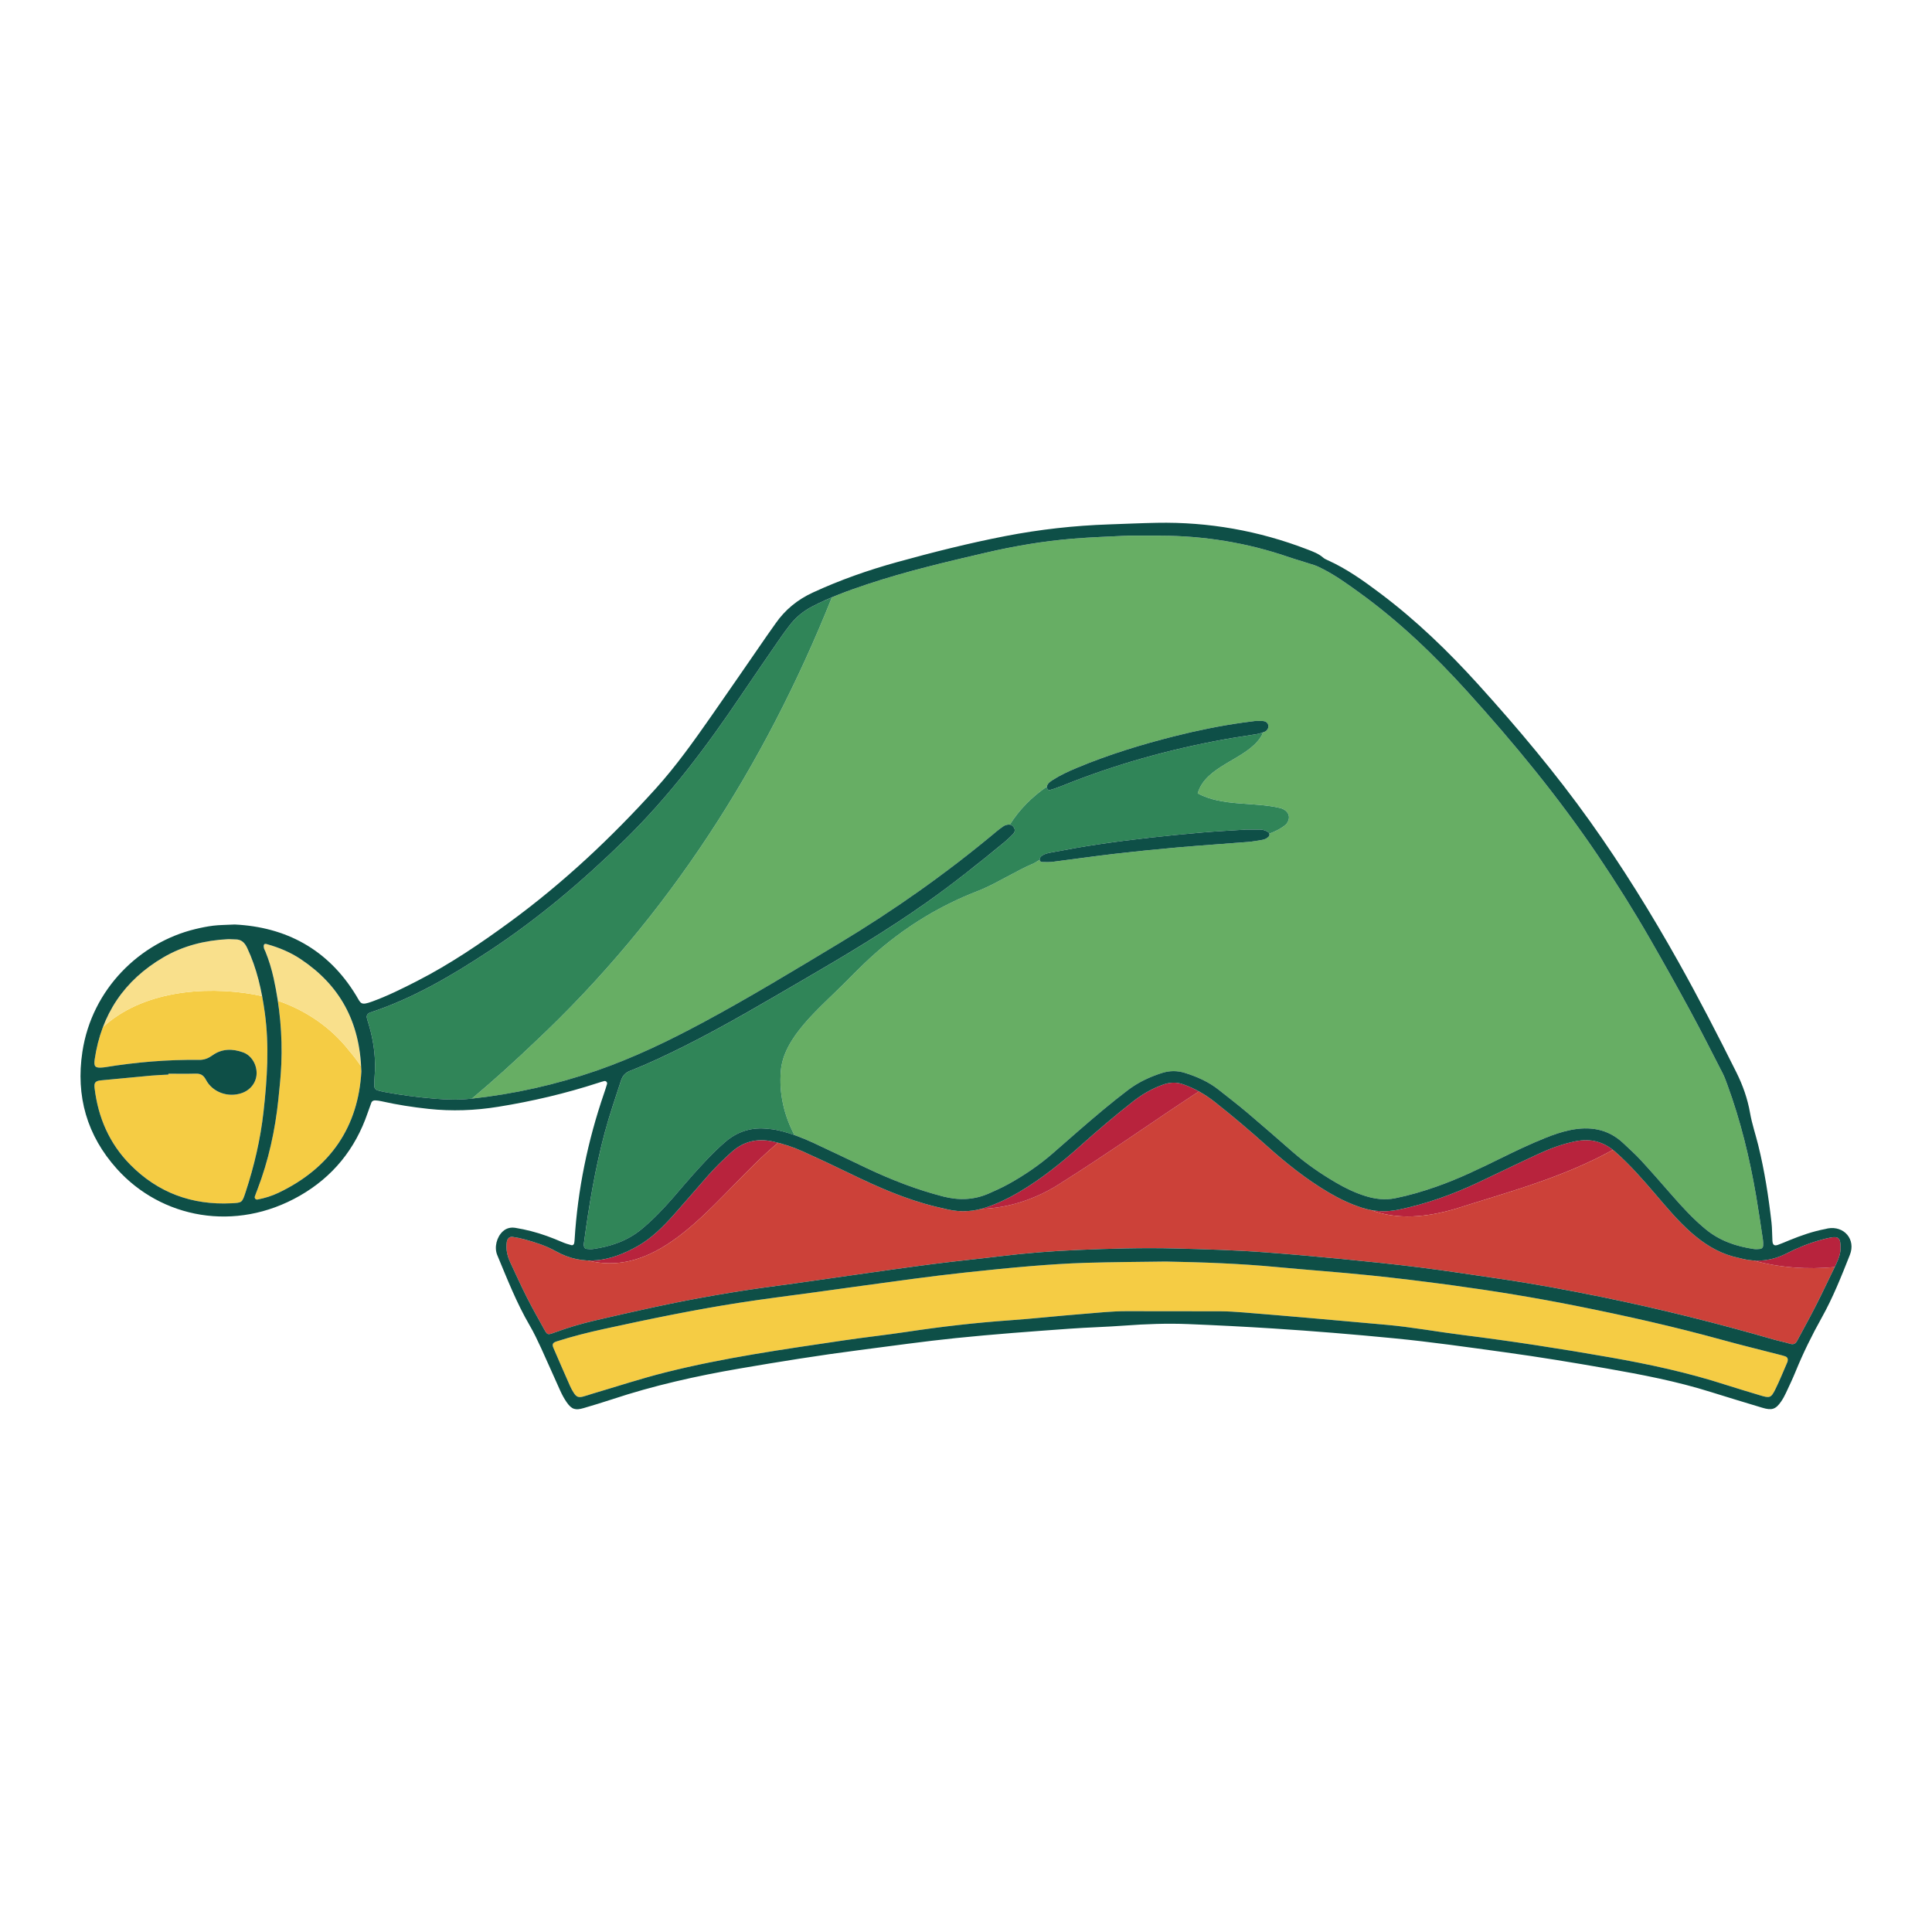 <?xml version="1.0" encoding="utf-8"?>
<!-- Generator: Adobe Illustrator 26.2.1, SVG Export Plug-In . SVG Version: 6.00 Build 0)  -->
<svg version="1.1" id="Layer_1" xmlns="http://www.w3.org/2000/svg" xmlns:xlink="http://www.w3.org/1999/xlink" x="0px" y="0px"
	 viewBox="0 0 1200 1200" enable-background="new 0 0 1200 1200" xml:space="preserve">
<g>
	<path fill="#B8233D" d="M483.312,709.79c-1.169-0.297-2.344-0.579-3.53-0.829c-9.69-2.048-18.094,0.052-25.454,6.659
		c-5.306,4.762-10.368,9.761-15.068,15.118c-6.875,7.836-13.632,15.776-20.566,23.558c-6.788,7.618-14.011,14.892-22.976,19.888
		c-10.005,5.576-20.17,9.098-30.59,8.724C413.721,795.127,446.999,739.582,483.312,709.79z"/>
	<path fill="#B8233D" d="M903.759,750.893c33.606-10.693,66.511-19.291,98.073-36.708c-6.84-5.383-14.536-7.092-23.326-5.31
		c-8.043,1.631-15.645,4.452-23.028,7.87c-12.454,5.765-24.795,11.775-37.204,17.639c-15.915,7.52-32.396,13.392-49.661,16.976
		c-5.761,1.196-11.456,1.27-17.088,0.208C868.08,757.911,886.239,756.003,903.759,750.893z"/>
	<path fill="#CC4139" d="M1088.998,782.88c-2.669-0.186-5.366-0.636-8.096-1.369c-1.471-0.395-2.976-0.668-4.445-1.069
		c-10.043-2.742-18.498-8.243-26.212-15.058c-8.229-7.269-15.204-15.692-22.317-23.996c-7.776-9.078-15.636-18.074-24.642-25.995
		c-0.48-0.422-0.965-0.822-1.453-1.207c-31.562,17.417-64.467,26.015-98.073,36.708c-17.52,5.11-35.679,7.018-52.235,0.676
		c-1.838-0.346-3.67-0.811-5.495-1.401c-7.287-2.354-14.161-5.614-20.754-9.502c-13.865-8.176-26.372-18.141-38.317-28.865
		c-10.598-9.514-21.449-18.729-32.647-27.534c-3.064-2.409-6.271-4.538-9.637-6.388c-27.98,18.236-55.146,37.659-84.852,56.363
		c-14.836,9.891-32.427,16.104-50.385,16.606c-6.744,1.767-13.567,1.968-20.507,0.421c-2.479-0.552-4.954-1.122-7.423-1.717
		c-18.905-4.554-36.541-12.375-53.941-20.841c-9.596-4.669-19.261-9.206-28.992-13.586c-4.927-2.218-10.009-4.003-15.261-5.336
		c-36.313,29.792-69.591,85.337-118.185,73.118c-6.591-0.236-13.284-2.027-20.103-5.857c-5.979-3.357-12.593-5.441-19.222-7.268
		c-2.443-0.673-4.947-1.185-7.456-1.535c-1.922-0.268-3.267,1.068-3.571,3.118c-0.656,4.429,0.249,8.62,2.099,12.607
		c3.423,7.378,6.796,14.785,10.462,22.043c3.322,6.577,6.966,12.993,10.547,19.437c2.104,3.786,2.197,3.816,6.615,2.198
		c8.363-3.064,16.882-5.597,25.559-7.584c12.135-2.78,24.264-5.598,36.436-8.21c25.102-5.387,50.372-9.819,75.836-13.161
		c16.125-2.116,32.208-4.555,48.314-6.815c16.356-2.295,32.7-4.68,49.081-6.78c14.112-1.81,28.278-3.188,42.401-4.915
		c15.654-1.914,31.38-3.112,47.109-3.79c20.311-0.876,40.645-1.464,60.997-0.936c18.556,0.481,37.108,1.008,55.617,2.396
		c15.967,1.197,31.921,2.599,47.857,4.154c16.186,1.579,32.371,3.233,48.505,5.264c16.383,2.063,32.709,4.594,49.05,6.981
		c21.375,3.122,42.612,7.047,63.772,11.371c35.865,7.328,71.354,16.195,106.522,26.352c3.416,0.987,6.928,1.647,10.329,2.679
		c2.137,0.648,3.399-0.064,4.358-1.86c3.832-7.174,7.796-14.28,11.474-21.532c4.072-8.028,7.949-16.156,11.859-24.265
		C1122.708,788.622,1105.25,787.406,1088.998,782.88z"/>
	<path fill="#B8233D" d="M1143.204,775.123c0.031-6.181-1.213-7.322-6.274-6.438c-1.996,0.348-3.963,0.887-5.919,1.429
		c-7.375,2.043-14.458,4.873-21.254,8.358c-6.736,3.454-13.643,4.904-20.76,4.409c16.252,4.526,33.71,5.742,50.576,4.117
		c0.284-0.589,0.567-1.178,0.852-1.767C1142.099,781.767,1143.288,778.158,1143.204,775.123z"/>
	<path fill="#B8233D" d="M744.674,677.88c-3.057-1.68-6.244-3.13-9.588-4.325c-4.306-1.539-8.346-1.404-12.621,0.116
		c-6.792,2.416-12.915,5.911-18.566,10.336c-11.216,8.783-22.066,18.001-32.668,27.511c-11.947,10.717-24.414,20.734-38.277,28.917
		c-6.37,3.76-12.988,6.942-19.991,9.351c-1.173,0.404-2.349,0.754-3.526,1.063c17.958-0.502,35.549-6.715,50.385-16.606
		C689.528,715.539,716.695,696.116,744.674,677.88z"/>
	<path fill="#F5CC44" d="M172.546,621.579c1.959,12.915,2.729,25.932,2.196,39.08c-0.299,7.37-1.061,14.683-1.823,22.01
		c-2.008,19.296-6.097,38.09-13.049,56.23c-0.545,1.423-1.113,2.839-1.593,4.284c-0.338,1.019,0.601,2.073,1.652,1.872
		c4.502-0.863,8.854-2.194,13.004-4.171c32.613-15.536,49.646-41.381,51.512-75.398c-0.03-1.055-0.075-2.098-0.132-3.133
		c-2.272-3.328-4.725-6.569-7.41-9.701C205.241,637.747,189.534,627.404,172.546,621.579z"/>
	<path fill="#F9E08C" d="M186.804,595.746c-6.381-4.26-13.418-7.184-20.804-9.258c-0.727-0.204-1.626-0.492-2.022,0.276
		c-0.295,0.572-0.194,1.439-0.042,2.124c0.161,0.728,0.613,1.387,0.899,2.092c2.203,5.422,3.898,10.992,5.147,16.717
		c1.007,4.614,1.86,9.241,2.563,13.88c16.987,5.825,32.694,16.169,44.359,31.074c2.685,3.132,5.137,6.372,7.41,9.701
		C222.702,632.829,210.109,611.304,186.804,595.746z"/>
	<path fill="#F5CC44" d="M63.896,638.04c-2.348,6.224-4.046,12.883-5.089,19.979c-0.663,4.513,0.332,5.434,4.894,5.022
		c0.506-0.046,1.015-0.087,1.516-0.169c19.358-3.166,38.84-4.795,58.459-4.55c3.232,0.04,5.775-1.031,8.385-2.898
		c5.864-4.196,12.448-4.1,18.926-1.774c5.267,1.891,8.596,7.637,8.387,13.327c-0.199,5.391-3.772,10.055-9.153,11.945
		c-8.423,2.959-18.158-0.378-22.297-8.228c-1.598-3.03-3.433-3.92-6.554-3.831c-5.585,0.159-11.179,0.045-16.769,0.045
		c0.002,0.183,0.004,0.366,0.006,0.549c-3.553,0.202-7.116,0.306-10.659,0.626c-10.375,0.936-20.741,1.977-31.114,2.935
		c-3.684,0.34-4.49,1.456-4.079,4.873c2.193,18.241,9.166,34.372,22.129,47.499c17.23,17.448,38.342,25.213,62.805,23.992
		c6.658-0.332,6.674-0.287,8.869-6.965c5.331-16.218,9.199-32.732,11.105-49.749c2.299-20.527,3.643-41.019,0.82-61.588
		c-0.475-3.461-1.018-6.903-1.659-10.318c-1.671-0.396-3.347-0.763-5.03-1.075C126.299,612.086,87.749,615.908,63.896,638.04z"/>
	<path fill="#F9E08C" d="M146.08,583.467c-1.522,0.024-3.053-0.21-4.57-0.132c-14.177,0.734-27.673,4.062-39.989,11.265
		c-18.193,10.64-30.726,25.15-37.625,43.44c23.853-22.132,62.403-25.954,93.898-20.355c1.683,0.312,3.359,0.679,5.03,1.075
		c-1.934-10.306-4.759-20.369-9.293-29.986C151.962,585.447,149.893,583.407,146.08,583.467z"/>
	<path fill="#F5CC44" d="M1108.846,842.454c-1.191-0.431-2.435-0.723-3.665-1.04c-11.806-3.048-23.661-5.919-35.413-9.165
		c-29.896-8.256-60.133-15.033-90.533-21.105c-25.668-5.127-51.493-9.359-77.428-12.867c-17.119-2.316-34.272-4.434-51.456-6.192
		c-19.208-1.965-38.479-3.314-57.703-5.13c-22.797-2.154-45.646-2.955-68.531-3.388c-16.521,0.243-33.048,0.294-49.562,0.794
		c-11.426,0.345-22.849,1.114-34.245,2.046c-13.419,1.097-26.818,2.48-40.206,3.919c-10.857,1.167-21.7,2.494-32.524,3.936
		c-20.397,2.717-40.776,5.566-61.162,8.365c-15.856,2.177-31.748,4.127-47.559,6.594c-28.118,4.386-55.98,10.156-83.776,16.234
		c-9.928,2.171-19.785,4.645-29.466,7.764c-2.34,0.754-2.826,1.775-1.856,4.037c3.403,7.937,6.873,15.846,10.361,23.746
		c0.614,1.391,1.364,2.735,2.182,4.018c1.646,2.585,2.893,3.144,5.724,2.454c1.97-0.48,3.877-1.209,5.826-1.784
		c15.104-4.451,30.084-9.394,45.342-13.235c36.515-9.19,73.781-14.407,110.972-19.928c13.065-1.939,26.209-3.344,39.268-5.315
		c21.119-3.188,42.304-5.628,63.613-7.136c14.951-1.058,29.858-2.73,44.803-3.896c9.367-0.731,18.712-1.819,28.14-1.776
		c19.319,0.089,38.64-0.02,57.959,0.062c4.819,0.02,9.647,0.334,14.454,0.718c14.182,1.134,28.359,2.344,42.533,3.575
		c15.442,1.342,30.881,2.733,46.319,4.117c15.702,1.408,31.207,4.3,46.834,6.254c30.764,3.848,61.391,8.584,91.921,13.945
		c24.287,4.265,48.363,9.443,71.864,17.051c7.007,2.268,14.086,4.316,21.13,6.472c6.185,1.893,6.969,1.788,9.678-3.656
		c2.712-5.45,4.946-11.137,7.387-16.722c0.101-0.232,0.201-0.472,0.255-0.718C1110.635,844.102,1110.264,842.967,1108.846,842.454z"
		/>
	<path fill="#67AE64" d="M1094.983,770.027c-1.365-9.043-2.668-18.097-4.208-27.111c-4.03-23.591-9.659-46.779-17.925-69.277
		c-0.875-2.38-1.728-4.794-2.883-7.042c-6.617-12.889-13.143-25.829-20.043-38.567c-8.111-14.973-16.434-29.836-24.917-44.601
		c-10.26-17.858-21.199-35.3-32.734-52.374c-24.254-35.901-51.681-69.267-80.725-101.339c-20.526-22.666-42.49-43.787-67.361-61.727
		c-7.219-5.207-14.43-10.428-22.379-14.502c-1.799-0.922-3.62-1.861-5.529-2.494c-5.3-1.759-10.697-3.233-15.977-5.046
		c-25.719-8.832-52.183-13.124-79.35-13.225c-6.611-0.025-13.222-0.004-20.824-0.004c-10.696,0.574-22.395,0.917-34.042,1.894
		c-17.998,1.51-35.785,4.51-53.389,8.595c-25.006,5.803-49.994,11.683-74.375,19.801c-7.288,2.426-14.525,5-21.6,7.983
		c-0.032,0.087-0.066,0.176-0.098,0.261C474.996,475.319,415.052,569.398,332.63,646.825c-12.861,12.268-26.01,24.2-39.548,35.563
		c26.513-2.9,52.399-8.708,77.612-17.436c22.886-7.923,44.621-18.418,65.917-29.845c28.683-15.391,56.486-32.299,84.374-49.067
		c34.282-20.612,66.844-43.61,97.547-69.245c1.558-1.301,3.167-2.56,4.863-3.668c0.811-0.529,1.866-0.837,2.841-0.928
		c0.344-0.032,0.668-0.014,0.979,0.033c5.989-9.52,13.874-17.369,23.005-23.609c0.014-0.169,0.04-0.335,0.09-0.481
		c0.62-1.796,2.153-2.77,3.642-3.729c4.711-3.036,9.794-5.356,14.946-7.506c19.712-8.225,40.074-14.473,60.762-19.676
		c14.029-3.528,28.19-6.438,42.526-8.441c2.762-0.386,5.531-0.722,7.57-0.987c2.011,0,3.285-0.081,4.544,0.02
		c1.608,0.13,2.964,0.791,3.432,2.492c0.442,1.605-0.561,3.543-2.393,4.273c-0.345,0.138-0.697,0.265-1.05,0.388
		c-0.051,0.754-0.43,1.688-1.25,2.859c-9.158,14.153-34.135,17.484-39.13,34.967c15.818,8.326,34.135,4.995,51.618,9.158
		c4.995,1.665,6.66,5.828,3.33,9.991c-3.187,2.789-6.757,4.431-10.434,5.844c0.174,0.604,0.072,1.31-0.339,1.731
		c-1.101,1.129-2.431,1.848-3.951,2.104c-3.001,0.505-6.007,1.075-9.034,1.319c-14.413,1.161-28.845,2.093-43.249,3.355
		c-13.136,1.151-26.26,2.474-39.359,3.992c-12.844,1.488-25.644,3.352-38.474,4.964c-2.245,0.282-4.546,0.212-6.816,0.135
		c-0.65-0.022-1.447-0.531-1.418-1.375c-1.12,0.639-2.248,1.356-3.446,2.074c-11.656,4.995-21.646,11.656-33.302,16.651
		c-0.145,0.055-0.291,0.11-0.436,0.165c-26.835,10.154-51.293,25.729-71.944,45.648c-3.933,3.794-7.84,7.661-11.708,11.633
		c-16.651,16.651-38.297,34.135-39.962,54.948c-1.2,14.097,2.032,27.654,8.447,39.892c3.915,1.37,7.75,2.952,11.52,4.697
		c11.069,5.124,22.044,10.451,33.065,15.68c15.416,7.314,31.229,13.497,47.805,17.757c9.754,2.507,19.117,2.181,28.309-1.846
		c4.183-1.833,8.365-3.722,12.354-5.935c9.58-5.316,18.633-11.438,26.938-18.611c5.773-4.986,11.461-10.07,17.232-15.057
		c9.811-8.479,19.678-16.886,30.028-24.717c6.357-4.81,13.405-8.125,20.94-10.519c4.662-1.481,9.673-1.538,14.342-0.08
		c7.572,2.364,14.757,5.528,21.024,10.504c5.972,4.742,12.035,9.38,17.854,14.304c9.51,8.047,18.871,16.27,28.264,24.454
		c8.275,7.21,17.273,13.393,26.733,18.918c5.718,3.339,11.65,6.219,17.993,8.224c6.161,1.948,12.318,2.737,18.77,1.44
		c8.746-1.758,17.255-4.276,25.65-7.23c14.767-5.195,28.789-12.089,42.79-19.014c7.456-3.688,15.014-7.173,22.703-10.347
		c5.605-2.314,11.285-4.438,17.225-5.677c12.394-2.585,23.789-0.913,33.346,8.146c3.689,3.497,7.503,6.885,10.938,10.619
		c6.539,7.109,12.875,14.406,19.24,21.674c6.539,7.466,13.224,14.761,20.92,21.095c8.743,7.196,18.951,10.664,29.938,12.283
		c1.237,0.182,2.535,0.065,3.794-0.042c1.119-0.096,1.893-0.801,1.958-1.937C1095.18,772.557,1095.17,771.269,1094.983,770.027z"/>
	<path fill="#308558" d="M795.528,501.961c-17.484-4.163-35.8-0.833-51.618-9.158c4.995-17.484,29.972-20.814,39.13-34.967
		c0.82-1.171,1.199-2.105,1.25-2.859c-1.317,0.461-2.679,0.825-4.046,1.057c-6.502,1.103-13.045,1.971-19.531,3.15
		c-34.538,6.279-68.204,15.626-100.77,28.817c-2.567,1.04-5.214,1.897-7.86,2.72c-0.789,0.245-1.438-0.419-1.737-1.132
		c-0.117-0.278-0.153-0.631-0.125-0.965c-9.131,6.24-17.016,14.089-23.005,23.609c1.186,0.18,2.129,0.914,2.732,2.1
		c0.651,1.28,0.343,2.587-0.554,3.528c-1.75,1.835-3.586,3.611-5.543,5.221c-12.433,10.226-24.978,20.315-37.904,29.903
		c-3.614,2.68-7.252,5.328-10.932,7.921c-24.131,17-49.425,32.169-74.927,46.985c-24.615,14.301-49.081,28.88-74.552,41.649
		c-11.135,5.583-22.37,10.969-33.987,15.487c-3.088,1.201-4.837,3.023-5.879,6.28c-3.407,10.647-7.124,21.189-10.014,32.003
		c-5.984,22.391-9.789,45.185-12.87,68.119c-0.101,0.752-0.264,1.534-0.154,2.266c0.155,1.03,0.659,1.964,1.876,2.052
		c1.261,0.091,2.556,0.243,3.793,0.067c10.995-1.572,21.222-5.01,29.983-12.171c7.517-6.145,14.103-13.191,20.445-20.492
		c3.835-4.415,7.569-8.919,11.478-13.267c6.459-7.184,12.965-14.319,20.321-20.636c7.123-6.117,15.258-8.901,24.611-8.25
		c3.047,0.212,6.048,0.538,9.039,1.269c3.143,0.768,6.223,1.706,9.257,2.768c-6.415-12.238-9.647-25.795-8.447-39.892
		c1.665-20.814,23.311-38.297,39.962-54.948c3.868-3.972,7.775-7.84,11.708-11.633c20.651-19.918,45.109-35.494,71.944-45.648
		c0.145-0.055,0.291-0.11,0.436-0.165c11.656-4.995,21.646-11.656,33.302-16.651c1.198-0.719,2.327-1.435,3.446-2.074
		c0.001-0.031-0.005-0.06-0.002-0.092c0.072-0.676,0.307-1.518,0.78-1.935c2.201-1.943,5.114-2.244,7.794-2.755
		c9.215-1.758,18.458-3.399,27.736-4.784c21.327-3.186,42.767-5.446,64.242-7.344c9.348-0.826,18.73-1.259,27.725-1.846
		c3.164,0,5.956-0.041,8.745,0.015c1.806,0.036,3.482,0.59,4.998,1.609c0.306,0.206,0.515,0.538,0.621,0.908
		c3.676-1.413,7.246-3.056,10.434-5.844C802.188,507.789,800.523,503.626,795.528,501.961z M581.489,557.172
		c-0.464,0.433-0.929,0.865-1.394,1.297C580.559,558.038,581.024,557.606,581.489,557.172z M576.906,561.424
		c-0.481,0.444-0.962,0.888-1.444,1.331C575.943,562.312,576.425,561.868,576.906,561.424z M571.897,566.023
		c-0.293,0.268-0.585,0.536-0.878,0.803C571.313,566.559,571.605,566.291,571.897,566.023z"/>
	<path fill="#308558" d="M516.624,371.251c0.032-0.085,0.065-0.174,0.098-0.261c-4.159,1.753-8.262,3.647-12.285,5.738
		c-5.522,2.871-10.164,6.712-13.943,11.618c-1.861,2.417-3.705,4.851-5.434,7.363c-8.214,11.937-16.468,23.848-24.557,35.87
		c-21.612,32.122-44.735,62.949-72.557,90.144c-26.088,25.5-53.749,48.955-84.231,69.009c-23.193,15.258-47.037,29.31-73.595,38.092
		c-0.241,0.08-0.481,0.171-0.707,0.285c-1.299,0.653-1.836,1.773-1.554,3.129c0.309,1.486,0.849,2.923,1.279,4.383
		c3.117,10.589,4.464,21.367,3.527,32.401c-0.15,1.771-0.171,3.555-0.186,5.333c-0.012,1.402,0.64,2.466,2.012,2.875
		c1.454,0.433,2.94,0.781,4.432,1.062c10.249,1.926,20.586,3.247,30.969,4.133c7.606,0.649,15.27,0.824,22.859,0.001
		c0.111-0.012,0.222-0.026,0.333-0.038c13.538-11.364,26.686-23.295,39.548-35.563C415.052,569.398,474.996,475.319,516.624,371.251
		z"/>
	<path fill="#0E4F47" d="M186.216,742.691c20.418-11.692,34.455-28.969,42.102-51.316c0.739-2.16,1.509-4.31,2.315-6.445
		c0.409-1.084,1.378-1.502,2.431-1.456c1.261,0.055,2.534,0.226,3.766,0.504c9.676,2.19,19.444,3.701,29.317,4.766
		c14.525,1.568,28.941,1.018,43.309-1.299c21.104-3.404,41.865-8.273,62.203-14.896c1.205-0.392,2.416-0.779,3.646-1.076
		c1.043-0.252,2.029,0.76,1.728,1.816c-0.555,1.95-1.191,3.88-1.849,5.798c-10.123,29.484-16.372,59.746-18.286,90.881
		c-0.047,0.757-0.124,1.518-0.277,2.259c-0.18,0.866-0.966,1.358-1.657,1.179c-1.954-0.507-3.905-1.111-5.757-1.909
		c-6.311-2.72-12.727-5.14-19.392-6.828c-3.198-0.81-6.436-1.506-9.692-2.026c-2.864-0.457-5.568,0.132-7.804,2.178
		c-3.826,3.499-5.472,9.937-3.476,14.721c6.16,14.768,11.982,29.688,20.075,43.579c2.681,4.603,4.982,9.444,7.214,14.289
		c4.04,8.769,7.847,17.645,11.861,26.427c1.157,2.531,2.487,5.033,4.091,7.298c3.036,4.29,5.328,4.971,10.49,3.438
		c5.847-1.736,11.699-3.466,17.485-5.389c25.869-8.599,52.39-14.539,79.207-19.144c24.784-4.256,49.606-8.26,74.565-11.471
		c19.908-2.562,39.775-5.393,59.75-7.443c23.516-2.414,47.086-4.136,70.658-5.831c11.406-0.82,22.852-1.098,34.256-1.946
		c13.202-0.982,26.413-1.46,39.628-0.926c17.521,0.708,35.038,1.6,52.537,2.717c25.108,1.602,50.18,3.667,75.225,6.106
		c23.025,2.242,45.912,5.533,68.814,8.675c21.135,2.899,42.201,6.372,63.218,10.053c21.771,3.813,43.493,7.95,64.636,14.614
		c10.663,3.361,21.38,6.552,32.08,9.796c5.873,1.78,8.312,0.992,11.675-3.911c1.145-1.669,2.117-3.479,2.979-5.314
		c2.053-4.37,4.129-8.737,5.952-13.204c4.714-11.55,10.213-22.713,16.298-33.59c6.97-12.459,12.207-25.706,17.446-38.925
		c3.809-9.612-3.559-18.198-13.642-16.454c-0.5,0.086-0.985,0.255-1.484,0.349c-7.782,1.462-15.212,4.047-22.516,7.038
		c-2.35,0.962-4.676,1.994-7.067,2.839c-2.233,0.79-3.243,0.03-3.398-2.506c-0.233-3.806-0.141-7.643-0.573-11.422
		c-1.848-16.168-4.336-32.237-8.25-48.052c-1.647-6.656-3.885-13.199-5.062-19.932c-1.551-8.881-4.488-17.182-8.474-25.183
		c-11.56-23.206-23.44-46.238-36.125-68.863c-16.8-29.966-34.861-59.115-54.805-87.092c-21.286-29.858-44.842-57.866-69.423-85.029
		c-18.631-20.587-38.549-39.816-60.786-56.535c-10.372-7.798-20.909-15.345-32.834-20.687c-0.922-0.413-1.888-0.852-2.634-1.506
		c-2.945-2.583-6.541-3.861-10.097-5.228c-30.018-11.545-61.111-17.053-93.263-16.452c-9.912,0.185-19.818,0.656-29.728,0.989
		c-21.632,0.726-43.073,3.123-64.324,7.242c-22.716,4.402-45.135,10.057-67.421,16.221c-17.898,4.951-35.381,11.089-52.279,18.899
		c-9.508,4.395-17.208,10.692-23.145,19.249c-1.739,2.506-3.542,4.968-5.278,7.477c-11.57,16.726-23.054,33.512-34.713,50.176
		c-10.787,15.417-21.683,30.78-34.319,44.766c-27.512,30.452-57.29,58.455-90.44,82.756c-18.47,13.54-37.404,26.363-57.832,36.826
		c-9.049,4.635-18.152,9.157-27.719,12.674c-7.551,2.776-7.159,1.264-10.169-3.694c-17.578-28.956-43.941-42.555-75.396-44.077
		c-5.667,0.283-9.499,0.266-13.274,0.721c-3.773,0.454-7.524,1.232-11.224,2.123c-34.288,8.258-64.214,37.13-70.124,76.226
		C47,680.84,53.984,705.3,72.637,726.046C100.126,756.62,146.029,765.703,186.216,742.691z M1110.33,845.504
		c-0.053,0.246-0.153,0.486-0.255,0.718c-2.441,5.584-4.676,11.272-7.387,16.722c-2.709,5.444-3.493,5.549-9.678,3.656
		c-7.044-2.156-14.122-4.203-21.13-6.472c-23.501-7.607-47.578-12.785-71.864-17.051c-30.531-5.362-61.157-10.098-91.921-13.945
		c-15.627-1.955-31.132-4.847-46.834-6.254c-15.439-1.384-30.877-2.776-46.319-4.117c-14.174-1.232-28.351-2.441-42.533-3.575
		c-4.807-0.384-9.634-0.698-14.454-0.718c-19.319-0.081-38.64,0.027-57.959-0.062c-9.428-0.043-18.773,1.045-28.14,1.776
		c-14.945,1.166-29.852,2.838-44.803,3.896c-21.309,1.508-42.495,3.948-63.613,7.136c-13.059,1.971-26.204,3.376-39.268,5.315
		c-37.192,5.52-74.457,10.737-110.972,19.928c-15.258,3.84-30.238,8.784-45.342,13.235c-1.948,0.574-3.856,1.304-5.826,1.784
		c-2.832,0.69-4.078,0.131-5.724-2.454c-0.817-1.283-1.568-2.628-2.182-4.018c-3.488-7.9-6.958-15.809-10.361-23.746
		c-0.97-2.262-0.483-3.283,1.856-4.037c9.68-3.119,19.537-5.594,29.466-7.764c27.795-6.078,55.658-11.848,83.776-16.234
		c15.811-2.466,31.703-4.417,47.559-6.594c20.386-2.799,40.765-5.648,61.162-8.365c10.824-1.442,21.667-2.769,32.524-3.936
		c13.388-1.439,26.786-2.821,40.206-3.919c11.396-0.932,22.819-1.701,34.245-2.046c16.513-0.499,33.04-0.551,49.562-0.794
		c22.885,0.433,45.734,1.234,68.531,3.388c19.225,1.816,38.495,3.165,57.703,5.13c17.184,1.758,34.337,3.876,51.456,6.192
		c25.935,3.508,51.76,7.74,77.428,12.867c30.4,6.073,60.637,12.849,90.533,21.105c11.752,3.245,23.607,6.117,35.413,9.165
		c1.23,0.318,2.473,0.609,3.665,1.04C1110.264,842.967,1110.635,844.102,1110.33,845.504z M1109.758,778.471
		c6.795-3.484,13.879-6.315,21.254-8.358c1.956-0.542,3.923-1.08,5.919-1.429c5.061-0.883,6.305,0.258,6.274,6.438
		c0.083,3.035-1.106,6.644-2.779,10.107c-4.201,8.695-8.343,17.421-12.711,26.032c-3.678,7.252-7.642,14.358-11.474,21.532
		c-0.959,1.796-2.221,2.509-4.358,1.86c-3.401-1.032-6.913-1.693-10.329-2.679c-35.168-10.157-70.657-19.024-106.522-26.352
		c-21.159-4.323-42.396-8.249-63.772-11.371c-16.342-2.387-32.667-4.918-49.05-6.981c-16.134-2.032-32.319-3.685-48.505-5.264
		c-15.936-1.555-31.891-2.956-47.858-4.154c-18.509-1.388-37.061-1.915-55.617-2.396c-20.353-0.528-40.687,0.06-60.998,0.936
		c-15.729,0.678-31.455,1.876-47.109,3.79c-14.123,1.727-28.289,3.106-42.401,4.915c-16.381,2.101-32.725,4.485-49.081,6.78
		c-16.106,2.26-32.189,4.699-48.314,6.815c-25.464,3.342-50.733,7.774-75.836,13.161c-12.172,2.612-24.3,5.43-36.436,8.21
		c-8.677,1.988-17.195,4.521-25.559,7.584c-4.417,1.618-4.511,1.589-6.615-2.198c-3.58-6.444-7.225-12.86-10.547-19.437
		c-3.666-7.258-7.039-14.665-10.462-22.043c-1.85-3.988-2.755-8.179-2.099-12.607c0.304-2.049,1.649-3.386,3.571-3.118
		c2.509,0.35,5.013,0.861,7.456,1.535c6.629,1.827,13.243,3.911,19.222,7.268c17.6,9.883,34.36,6.236,50.693-2.868
		c8.965-4.996,16.188-12.27,22.976-19.888c6.935-7.782,13.692-15.722,20.567-23.558c4.7-5.357,9.762-10.356,15.068-15.118
		c7.361-6.607,15.765-8.707,25.454-6.659c6.516,1.377,12.768,3.455,18.791,6.166c9.731,4.38,19.396,8.917,28.992,13.586
		c17.4,8.466,35.036,16.287,53.941,20.841c2.469,0.595,4.945,1.164,7.423,1.717c8.152,1.816,16.144,1.231,24.034-1.484
		c7.002-2.409,13.621-5.591,19.991-9.351c13.863-8.184,26.33-18.201,38.277-28.917c10.602-9.51,21.452-18.727,32.668-27.511
		c5.65-4.425,11.773-7.92,18.566-10.336c4.275-1.521,8.316-1.655,12.621-0.116c7.027,2.512,13.379,6.116,19.225,10.713
		c11.198,8.805,22.049,18.02,32.647,27.534c11.945,10.724,24.452,20.689,38.317,28.865c6.593,3.888,13.466,7.148,20.754,9.502
		c7.416,2.396,14.941,2.78,22.583,1.193c17.265-3.585,33.747-9.456,49.662-16.976c12.409-5.864,24.75-11.874,37.204-17.639
		c7.383-3.418,14.985-6.239,23.028-7.87c9.417-1.91,17.581,0.185,24.779,6.516c9.006,7.921,16.866,16.917,24.642,25.995
		c7.112,8.304,14.088,16.727,22.317,23.996c7.714,6.814,16.169,12.316,26.212,15.058c1.47,0.401,2.974,0.674,4.445,1.069
		C1090.913,784.199,1100.495,783.221,1109.758,778.471z M229.412,629.109c0.226-0.114,0.466-0.205,0.707-0.285
		c26.558-8.782,50.402-22.834,73.595-38.092c30.482-20.054,58.143-43.509,84.231-69.009c27.822-27.195,50.945-58.021,72.557-90.144
		c8.089-12.022,16.343-23.933,24.557-35.87c1.728-2.512,3.573-4.947,5.434-7.363c3.778-4.906,8.42-8.748,13.943-11.618
		c10.867-5.649,22.314-9.868,33.885-13.721c24.381-8.117,49.369-13.998,74.375-19.801c17.604-4.085,35.391-7.086,53.389-8.595
		c11.647-0.977,23.346-1.32,34.042-1.894c7.602,0,14.213-0.021,20.824,0.004c27.167,0.101,53.631,4.393,79.35,13.225
		c5.281,1.813,10.677,3.288,15.977,5.046c1.909,0.634,3.731,1.572,5.529,2.494c7.949,4.075,15.16,9.295,22.379,14.502
		c24.87,17.939,46.835,39.06,67.361,61.727c29.044,32.073,56.47,65.439,80.725,101.339c11.535,17.074,22.473,34.516,32.733,52.374
		c8.483,14.766,16.807,29.628,24.918,44.601c6.9,12.737,13.426,25.678,20.043,38.567c1.155,2.249,2.008,4.662,2.883,7.042
		c8.266,22.498,13.895,45.686,17.925,69.277c1.54,9.014,2.843,18.068,4.208,27.111c0.188,1.242,0.197,2.53,0.125,3.787
		c-0.065,1.136-0.839,1.841-1.958,1.937c-1.259,0.108-2.557,0.225-3.794,0.043c-10.987-1.619-21.195-5.087-29.938-12.283
		c-7.696-6.334-14.381-13.629-20.92-21.095c-6.365-7.268-12.702-14.564-19.24-21.674c-3.435-3.734-7.249-7.123-10.938-10.619
		c-9.556-9.059-20.952-10.731-33.346-8.146c-5.238,1.092-10.273,2.874-15.233,4.865c-9.206,3.697-18.163,7.934-27.054,12.325
		c-13.22,6.529-26.494,12.946-40.432,17.848c-8.396,2.953-16.904,5.471-25.65,7.23c-6.452,1.297-12.609,0.508-18.77-1.44
		c-6.343-2.006-12.275-4.885-17.993-8.224c-9.46-5.525-18.458-11.708-26.733-18.918c-9.393-8.184-18.754-16.407-28.264-24.454
		c-5.819-4.924-11.882-9.561-17.854-14.304c-6.267-4.977-13.452-8.14-21.025-10.504c-4.751-1.483-9.522-1.447-14.267,0.056
		c-7.564,2.396-14.638,5.717-21.016,10.543c-10.35,7.831-20.217,16.238-30.028,24.717c-5.771,4.988-11.459,10.071-17.232,15.057
		c-8.305,7.173-17.358,13.296-26.938,18.612c-3.989,2.213-8.171,4.102-12.354,5.935c-9.192,4.028-18.555,4.354-28.309,1.846
		c-16.576-4.261-32.389-10.443-47.805-17.757c-11.02-5.229-21.995-10.556-33.065-15.68c-6.691-3.097-13.578-5.706-20.776-7.465
		c-2.991-0.731-5.992-1.057-9.039-1.269c-9.353-0.652-17.488,2.132-24.611,8.25c-7.357,6.318-13.863,13.452-20.321,20.636
		c-3.909,4.348-7.643,8.852-11.478,13.267c-6.342,7.301-12.928,14.348-20.445,20.492c-8.762,7.162-18.988,10.599-29.983,12.171
		c-1.237,0.177-2.532,0.025-3.793-0.067c-1.216-0.088-1.72-1.022-1.876-2.052c-0.11-0.731,0.053-1.514,0.154-2.266
		c3.081-22.934,6.886-45.728,12.87-68.119c2.89-10.815,6.607-21.357,10.014-32.003c1.042-3.257,2.791-5.079,5.879-6.28
		c11.617-4.518,22.851-9.904,33.987-15.487c25.471-12.77,49.936-27.348,74.552-41.649c25.502-14.816,50.796-29.986,74.927-46.985
		c16.845-11.867,32.928-24.738,48.836-37.824c1.957-1.61,3.794-3.386,5.543-5.221c0.897-0.941,1.205-2.248,0.554-3.528
		c-0.761-1.497-2.057-2.288-3.711-2.133c-0.974,0.091-2.03,0.399-2.841,0.928c-1.697,1.108-3.305,2.367-4.863,3.668
		c-30.704,25.635-63.265,48.633-97.547,69.245c-27.888,16.768-55.691,33.676-84.374,49.067
		c-21.296,11.427-43.031,21.922-65.917,29.845c-25.318,8.765-51.315,14.588-77.944,17.475c-7.589,0.823-15.253,0.648-22.859-0.001
		c-10.383-0.886-20.72-2.207-30.969-4.133c-1.492-0.28-2.978-0.629-4.432-1.062c-1.372-0.409-2.024-1.472-2.012-2.875
		c0.015-1.778,0.036-3.562,0.186-5.333c0.937-11.034-0.411-21.812-3.527-32.401c-0.43-1.461-0.97-2.898-1.279-4.383
		C227.576,630.882,228.114,629.763,229.412,629.109z M163.979,586.764c0.396-0.768,1.295-0.48,2.022-0.276
		c7.385,2.073,14.423,4.998,20.804,9.258c24.122,16.104,36.771,38.598,37.643,69.74c-1.867,34.017-18.9,59.862-51.512,75.398
		c-4.151,1.977-8.502,3.309-13.004,4.171c-1.051,0.201-1.99-0.853-1.652-1.872c0.479-1.445,1.047-2.861,1.593-4.284
		c6.952-18.14,11.041-36.934,13.049-56.23c0.762-7.327,1.525-14.64,1.823-22.01c0.724-17.872-0.95-35.502-4.759-52.96
		c-1.249-5.725-2.945-11.295-5.147-16.718c-0.286-0.705-0.738-1.364-0.899-2.092C163.785,588.203,163.684,587.336,163.979,586.764z
		 M62.835,671.017c10.373-0.958,20.739-1.999,31.114-2.935c3.543-0.32,7.105-0.423,10.659-0.626
		c-0.002-0.183-0.004-0.366-0.006-0.549c5.59,0,11.183,0.114,16.769-0.045c3.121-0.089,4.957,0.801,6.554,3.831
		c4.139,7.849,13.873,11.186,22.297,8.228c5.38-1.89,8.954-6.554,9.153-11.945c0.21-5.69-3.119-11.436-8.387-13.327
		c-6.478-2.326-13.063-2.422-18.926,1.774c-2.61,1.868-5.153,2.939-8.385,2.898c-19.619-0.245-39.101,1.384-58.459,4.55
		c-0.501,0.082-1.01,0.123-1.516,0.169c-4.562,0.412-5.557-0.509-4.894-5.022c4.109-27.949,18.33-49.159,42.715-63.419
		c12.316-7.202,25.812-10.531,39.989-11.265c1.517-0.079,3.048,0.155,4.57,0.132c3.812-0.06,5.882,1.98,7.451,5.307
		c6.037,12.804,9.044,26.4,10.952,40.304c2.823,20.569,1.478,41.061-0.82,61.588c-1.905,17.017-5.774,33.531-11.104,49.749
		c-2.195,6.678-2.211,6.633-8.869,6.965c-24.463,1.221-45.575-6.544-62.805-23.992C67.923,710.261,60.95,694.13,58.756,675.89
		C58.345,672.473,59.151,671.357,62.835,671.017z"/>
	<path fill="#0E4F47" d="M652.082,490.72c2.647-0.822,5.293-1.68,7.86-2.72c32.566-13.191,66.232-22.538,100.77-28.817
		c6.487-1.179,13.03-2.046,19.531-3.15c1.733-0.294,3.463-0.794,5.096-1.445c1.832-0.73,2.835-2.668,2.393-4.273
		c-0.468-1.701-1.824-2.362-3.432-2.492c-1.259-0.101-2.534-0.02-4.544-0.02c-2.038,0.265-4.808,0.601-7.57,0.987
		c-14.336,2.003-28.498,4.913-42.526,8.441c-20.688,5.203-41.05,11.451-60.762,19.676c-5.152,2.15-10.235,4.469-14.946,7.506
		c-1.49,0.96-3.022,1.934-3.642,3.73c-0.15,0.434-0.142,1.027,0.034,1.446C650.644,490.301,651.293,490.965,652.082,490.72z"/>
	<path fill="#0E4F47" d="M647.202,535.397c2.27,0.077,4.571,0.147,6.816-0.135c12.83-1.612,25.63-3.476,38.474-4.964
		c13.098-1.518,26.223-2.841,39.358-3.992c14.404-1.262,28.836-2.194,43.249-3.355c3.028-0.244,6.033-0.814,9.034-1.319
		c1.52-0.256,2.85-0.975,3.951-2.104c0.663-0.68,0.524-2.098-0.282-2.64c-1.516-1.019-3.192-1.573-4.998-1.609
		c-2.79-0.055-5.581-0.015-8.745-0.015c-8.995,0.587-18.377,1.02-27.725,1.846c-21.474,1.899-42.915,4.159-64.242,7.344
		c-9.277,1.386-18.521,3.026-27.736,4.784c-2.681,0.512-5.594,0.812-7.794,2.755c-0.472,0.417-0.708,1.259-0.78,1.935
		C645.686,534.831,646.528,535.374,647.202,535.397z"/>
</g>
</svg>
